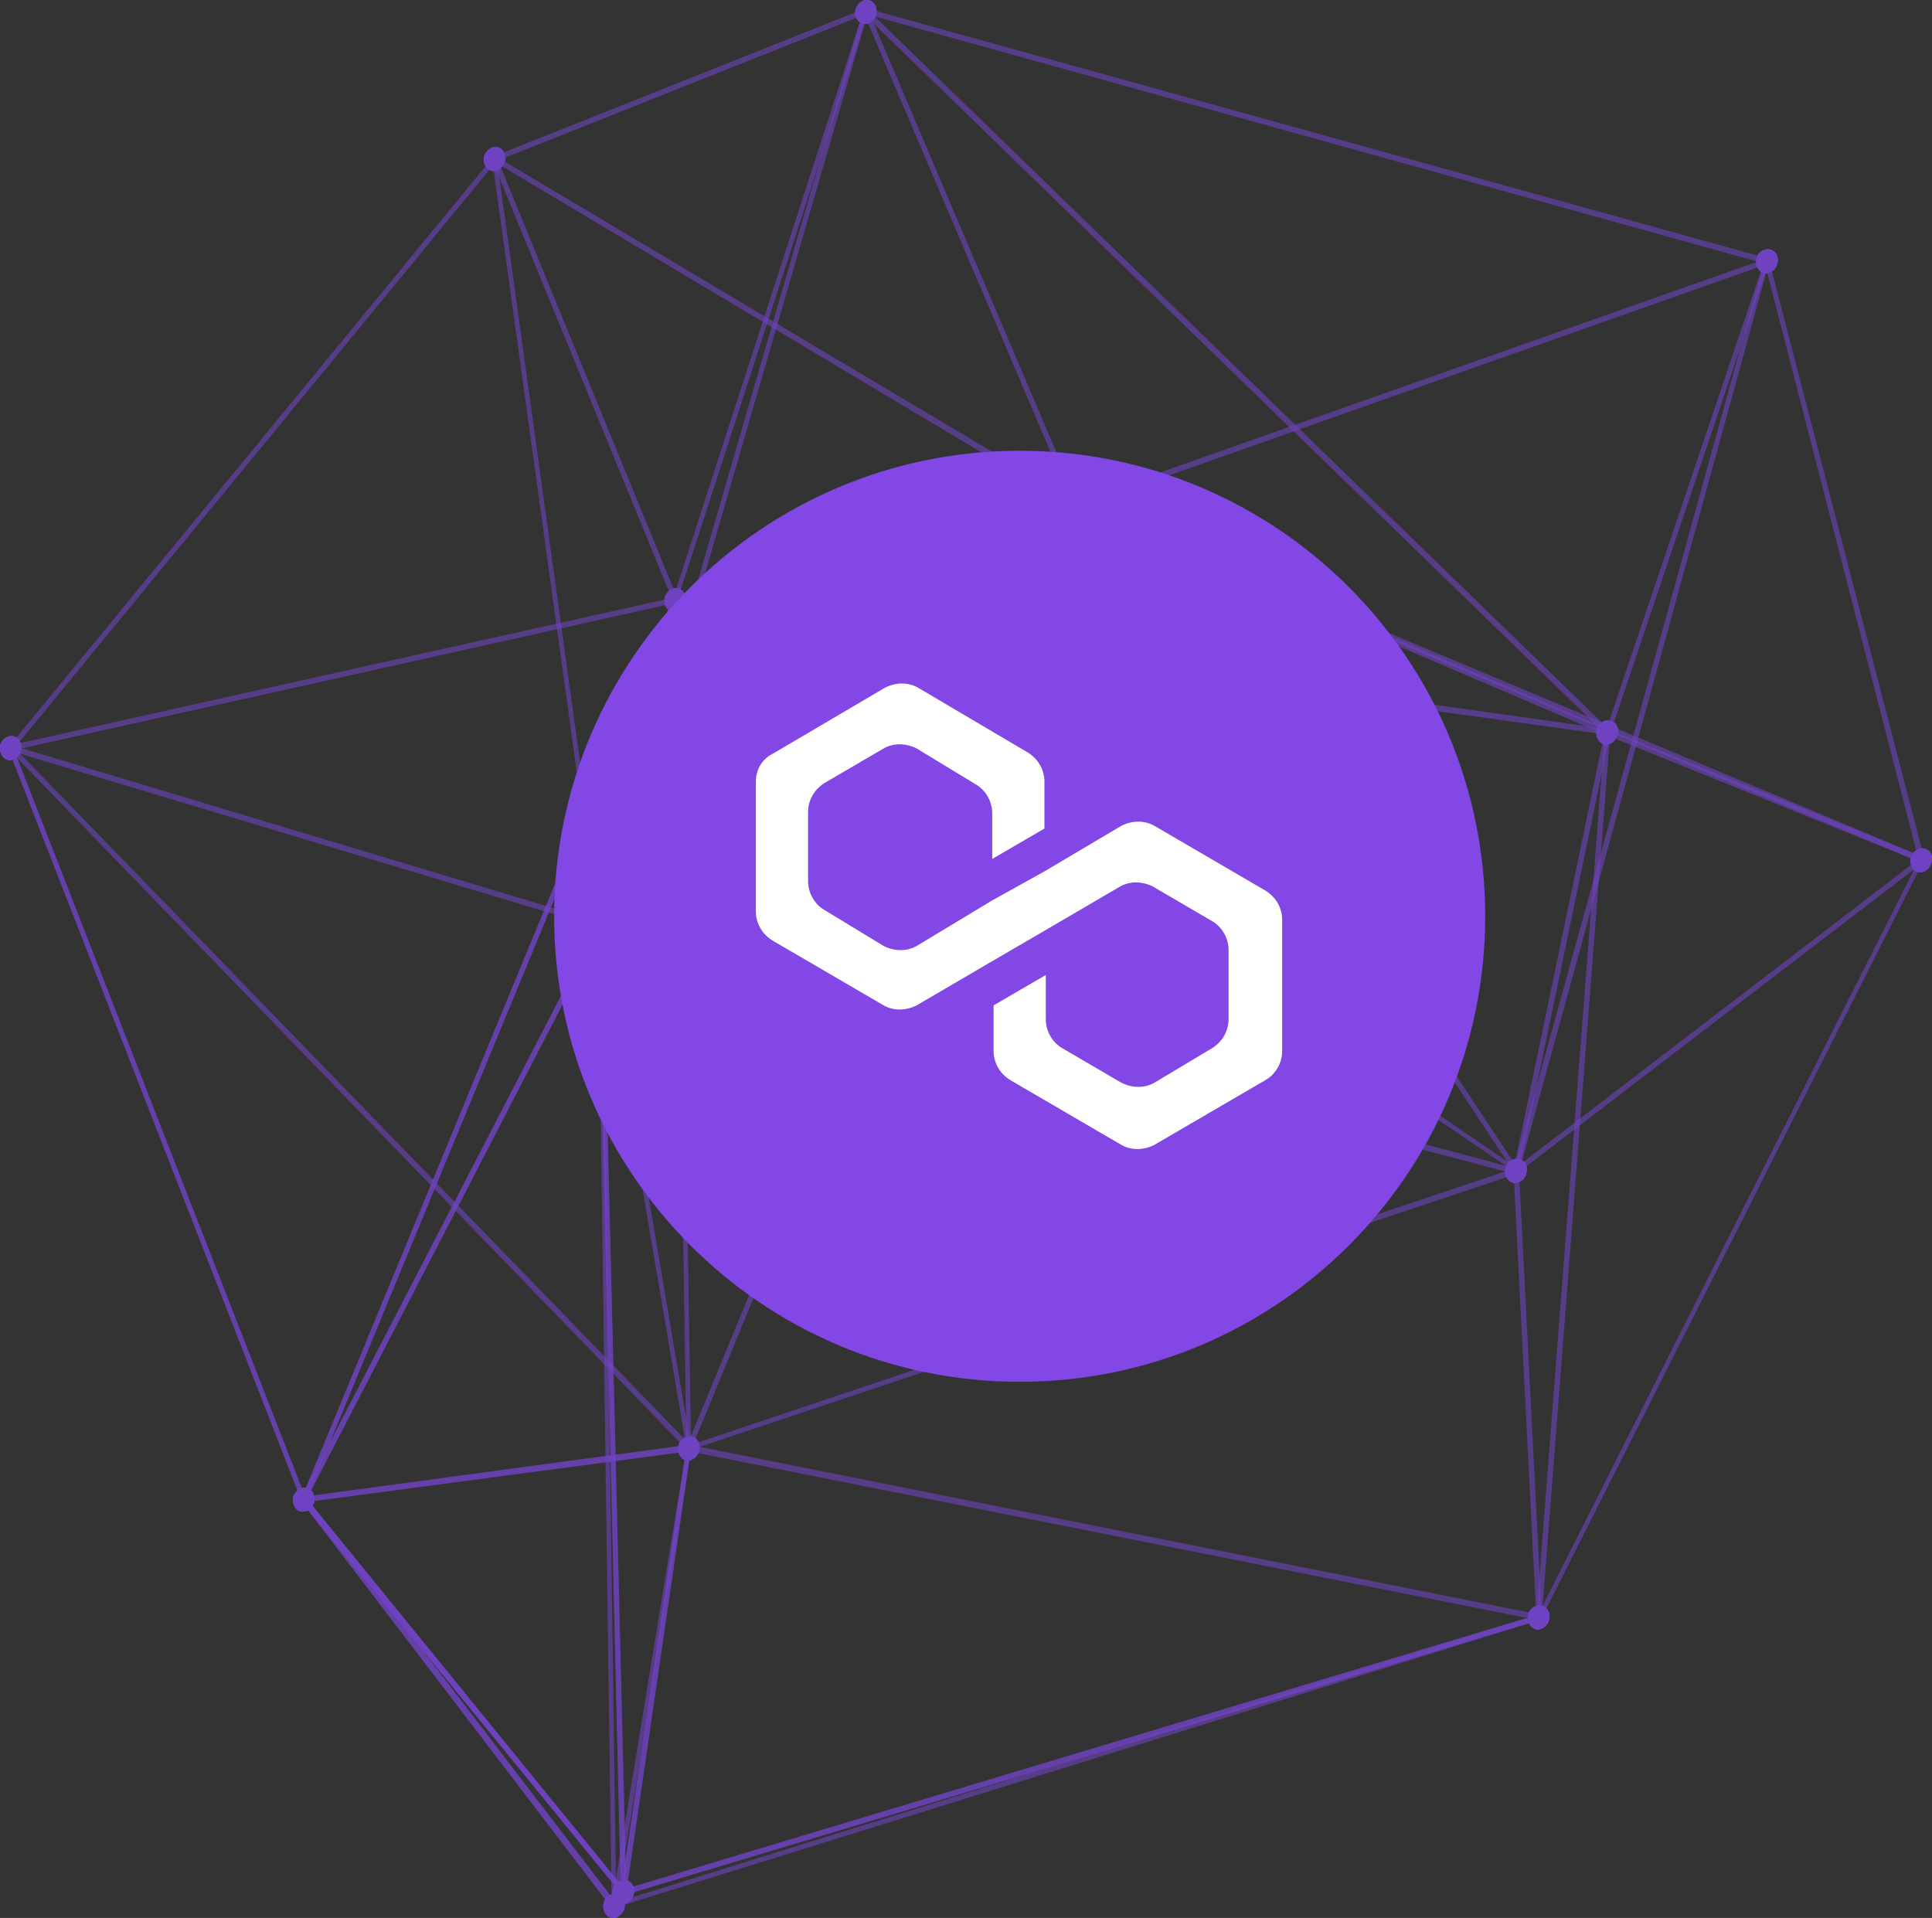 <svg width="415" height="412" viewBox="0 0 415 412" fill="none" xmlns="http://www.w3.org/2000/svg">
<rect x="0" y="0" width="415" height="412" fill="#333333" stroke="none"/>
<g opacity="0.6">
<path d="M64.731 322.327L1.795 160.882L2.775 160.489L65.711 321.934L64.731 322.327Z" fill="#6F42C1"/>
</g>
<g opacity="0.6">
<path d="M64.731 322.327L1.795 160.882L2.775 160.489L65.711 321.934L64.731 322.327Z" fill="#6F42C1"/>
</g>
<g opacity="0.6">
<path d="M326.28 251.707L325.104 251.315L379.021 55.933L380.001 56.325L326.28 251.707Z" fill="#6F42C1"/>
</g>
<g opacity="0.6">
<path d="M379.412 56.717L185.898 2.968L186.094 1.791L379.805 55.54L379.412 56.717Z" fill="#6F42C1"/>
</g>
<g opacity="0.6">
<path d="M128.844 199.33L2.188 161.274L2.58 160.097L129.04 198.153L128.844 199.33Z" fill="#6F42C1"/>
</g>
<g opacity="0.6">
<path d="M169.037 208.942L168.841 209.531L168.645 210.119L146.685 204.234L146.293 204.038L145.705 203.842L131 199.919L129.628 199.526H129.432H129.236H129.04V199.33H128.844L129.04 198.938V198.742V198.546V198.349V198.153L129.432 198.349H129.628L130.216 198.546L131.197 198.742L145.705 202.665L146.293 202.861H146.685L169.037 208.942Z" fill="#6F42C1"/>
<path d="M230.992 225.42C230.796 225.617 230.6 225.813 230.404 225.813C230.207 226.009 230.011 226.205 229.815 226.205L188.25 215.22L188.446 214.631L188.642 214.043L230.992 225.42Z" fill="#6F42C1"/>
<path d="M325.886 250.922V251.315V251.511L325.69 252.099H325.298L324.71 251.903L323.73 251.707H323.534L296.869 244.645L250.99 232.286C250.99 232.09 251.186 231.894 251.186 231.698C251.186 231.502 251.382 231.306 251.382 231.109L297.457 243.468L322.357 250.138L323.73 250.53L324.122 250.726H324.318L325.102 250.922H325.298H325.494H325.886Z" fill="#6F42C1"/>
</g>
<g opacity="0.6">
<path d="M65.713 322.327L64.732 321.738L128.453 198.546L129.433 199.134L65.713 322.327Z" fill="#6F42C1"/>
</g>
<g opacity="0.6">
<path d="M65.713 322.327L64.732 321.738L128.453 198.546L129.433 199.134L65.713 322.327Z" fill="#6F42C1"/>
</g>
<g opacity="0.6">
<path d="M129.431 198.938L128.451 198.546L185.505 2.183L186.486 2.575L129.431 198.938Z" fill="#6F42C1"/>
</g>
<g opacity="0.6">
<path d="M345.885 157.547L344.904 157.154L379.019 55.932L380 56.325L345.885 157.547Z" fill="#6F42C1"/>
</g>
<g opacity="0.6">
<path d="M326.28 251.51L325.104 251.314L344.71 157.154L345.886 157.35L326.28 251.51Z" fill="#6F42C1"/>
</g>
<g opacity="0.6">
<path d="M344.905 157.743L185.506 2.967L186.29 1.987L345.689 156.762L344.905 157.743Z" fill="#6F42C1"/>
</g>
<g opacity="0.6">
<path d="M179.037 133.026L178.841 133.614L178.645 134.203L149.431 130.083L148.451 129.887H147.471L147.079 129.691H146.098L145.51 129.495H145.314H144.922V129.103V128.906V128.71L145.118 128.122V128.318H145.314H145.706L146.686 128.514H147.275L148.255 128.71H148.647H149.235L149.823 128.906L179.037 133.026Z" fill="#6F42C1"/>
<path d="M222.17 139.107V139.304L221.582 139.107H222.17Z" fill="#6F42C1"/>
<path d="M345.494 156.762L345.298 156.958V157.154V157.351V157.939H345.102L344.71 157.743L343.141 157.547L304.909 152.25L256.089 145.188H255.305L254.717 144.992L241.973 143.227L242.169 142.638L242.365 142.05L253.736 143.619L254.521 143.815H255.305L304.517 150.877L340.788 155.977L343.141 156.37H343.533L343.925 156.566H344.514H344.906L345.494 156.762Z" fill="#6F42C1"/>
</g>
<g opacity="0.6">
<path d="M129.431 198.938L128.451 198.742L144.528 128.71L145.509 128.907L129.431 198.938Z" fill="#6F42C1"/>
</g>
<g opacity="0.6">
<path d="M2.384 161.274L2.188 160.097L144.921 128.318L145.117 129.495L2.384 161.274Z" fill="#6F42C1"/>
</g>
<g opacity="0.6">
<path d="M183.741 154.408L183.545 154.997L183.349 155.585L180.8 153.82L180.212 153.427L179.82 153.231L148.842 132.241L148.45 131.849L147.862 131.457L146.489 130.672L145.509 129.887L145.313 129.691H145.117L144.921 129.495L144.725 129.299L144.921 128.907H145.117V128.71L145.313 128.318L145.705 128.514V128.71L146.293 129.103H146.489L147.077 129.495L148.254 130.28L148.646 130.672L149.234 130.868L180.604 152.25L181.192 152.643L181.584 153.035L183.741 154.408Z" fill="#6F42C1"/>
<path d="M228.051 184.422L226.286 184.03L224.522 183.441L206.092 171.083L205.7 170.69L205.111 170.298L200.994 167.552L201.19 166.963L201.386 166.375L205.7 169.317L206.092 169.513L206.484 169.906L228.051 184.422Z" fill="#6F42C1"/>
<path d="M326.083 250.922L325.887 251.315L325.691 251.903L325.495 251.707L325.299 251.511L324.711 251.118L324.319 250.922L323.927 250.726L322.75 249.941L301.968 235.817L251.579 201.881C251.383 201.488 251.187 201.096 250.991 200.704C250.795 200.311 250.599 199.919 250.207 199.527L301.968 234.64L323.535 249.353L324.123 249.745L324.907 250.138L325.299 250.53L325.691 250.726L326.083 250.922Z" fill="#6F42C1"/>
</g>
<g opacity="0.6">
<path d="M65.713 322.327L64.732 321.934L144.53 128.514L145.51 129.103L65.713 322.327Z" fill="#6F42C1"/>
</g>
<g opacity="0.6">
<path d="M65.713 322.327L64.732 321.934L144.53 128.514L145.51 129.103L65.713 322.327Z" fill="#6F42C1"/>
</g>
<g opacity="0.6">
<path d="M145.51 128.907L144.529 128.71L185.506 2.183L186.487 2.575L145.51 128.907Z" fill="#6F42C1"/>
</g>
<g opacity="0.6">
<path d="M145.118 129.495L144.922 128.318L230.993 107.917L231.19 109.094L145.118 129.495Z" fill="#6F42C1"/>
</g>
<g opacity="0.6">
<path d="M345.103 157.939L230.994 109.094L231.386 107.917L345.495 156.762L345.103 157.939Z" fill="#6F42C1"/>
</g>
<g opacity="0.6">
<path d="M184.722 150.093V150.289L181.585 153.035L181.193 153.427L180.801 153.82L146.49 184.029L145.902 184.618L145.314 185.01L131.001 197.761L130.217 198.546L129.629 198.938L129.433 199.134L129.237 199.33L129.041 198.742L128.648 198.35L128.844 198.153L129.237 197.761H129.433L129.825 197.173H130.021L130.413 196.78L145.314 183.637L145.902 183.049L146.49 182.656L179.821 153.231L180.213 152.643L180.605 152.25L183.546 149.896L184.134 150.093H184.722Z" fill="#6F42C1"/>
<path d="M231.385 108.898V109.094H231.189L230.993 109.29L230.601 109.682L229.816 110.467H229.62L213.151 124.983L212.563 124.787H211.975L229.032 109.682V109.486L230.012 108.701L230.208 108.505L230.405 108.309L230.601 108.113L230.797 107.917L231.189 108.309V108.505L231.385 108.898Z" fill="#6F42C1"/>
</g>
<g opacity="0.6">
<path d="M231.386 109.094L230.994 107.917L379.414 55.54L379.61 56.717L231.386 109.094Z" fill="#6F42C1"/>
</g>
<g opacity="0.6">
<path d="M325.299 251.903L230.797 108.897L231.581 108.113L326.083 251.118L325.299 251.903Z" fill="#6F42C1"/>
</g>
<g opacity="0.6">
<path d="M230.6 108.701L185.506 2.771L186.486 2.183L231.581 108.113L230.6 108.701Z" fill="#6F42C1"/>
</g>
<g opacity="0.6">
<path d="M174.918 246.999L160.997 280.936L149.429 308.987L149.037 310.164L148.841 310.557L148.645 310.753L148.449 311.145V311.341L148.057 311.145V310.949L147.469 310.753L147.665 310.557L147.861 309.968L148.057 309.772L148.253 309.184V308.987L148.449 308.595V308.399L160.017 280.347L173.741 246.606L174.329 246.803L174.918 246.999Z" fill="#6F42C1"/>
<path d="M195.503 196.78L189.033 212.474L190.21 208.354L191.19 204.431L194.523 196.388L194.915 196.584L195.503 196.78Z" fill="#6F42C1"/>
<path d="M211.581 157.351L206.483 169.905L206.287 170.494L206.091 171.082L203.346 177.752H202.758L202.17 177.556L205.111 170.298L205.307 169.905L205.699 169.317L210.601 157.155H211.189L211.581 157.351Z" fill="#6F42C1"/>
<path d="M231.58 108.701V108.898V109.094L231.384 109.29L231.187 109.682L230.795 111.055L219.424 138.519L218.835 138.323L218.443 138.126L229.815 110.467L230.207 109.29L230.403 108.701H230.599V108.505V108.309L231.187 108.505L231.58 108.701Z" fill="#6F42C1"/>
</g>
<g opacity="0.6">
<path d="M147.468 311.145L144.527 128.907L145.508 128.71L148.449 310.949L147.468 311.145Z" fill="#6F42C1"/>
</g>
<g opacity="0.6">
<path d="M147.469 311.145L128.451 198.938L129.431 198.742L148.45 310.949L147.469 311.145Z" fill="#6F42C1"/>
</g>
<g opacity="0.6">
<path d="M147.665 311.538L1.99 161.078L2.774 160.293L148.449 310.557L147.665 311.538Z" fill="#6F42C1"/>
</g>
<g opacity="0.6">
<path d="M148.057 311.538L147.861 310.557L325.494 250.922L325.886 252.099L148.057 311.538Z" fill="#6F42C1"/>
</g>
<g opacity="0.6">
<path d="M65.319 322.719L65.123 321.542L147.862 310.361L148.058 311.734L65.319 322.719Z" fill="#6F42C1"/>
</g>
<g opacity="0.6">
<path d="M65.319 322.719L65.123 321.542L147.862 310.361L148.058 311.734L65.319 322.719Z" fill="#6F42C1"/>
</g>
<g opacity="0.6">
<path d="M147.861 311.734L148.057 310.361L330.788 346.848L330.396 348.025L147.861 311.734Z" fill="#6F42C1"/>
</g>
<g opacity="0.6">
<path d="M330.004 347.436L344.709 157.351H345.885L331.18 347.436H330.004Z" fill="#6F42C1"/>
</g>
<g opacity="0.6">
<path d="M330.003 347.436L325.102 251.51H326.278L331.179 347.436H330.003Z" fill="#6F42C1"/>
</g>
<g opacity="0.6">
<path d="M230.796 109.094L105.904 34.55L106.492 33.57L231.385 107.917L230.796 109.094Z" fill="#6F42C1"/>
</g>
<g opacity="0.6">
<path d="M144.527 129.103L105.707 34.354L106.687 33.766L145.508 128.514L144.527 129.103Z" fill="#6F42C1"/>
</g>
<g opacity="0.6">
<path d="M128.45 198.938L105.707 34.158L106.687 33.962L129.431 198.742L128.45 198.938Z" fill="#6F42C1"/>
</g>
<g opacity="0.6">
<path d="M2.774 161.078L1.99 160.293L105.904 33.766L106.688 34.55L2.774 161.078Z" fill="#6F42C1"/>
</g>
<g opacity="0.6">
<path d="M106.296 34.746L106.1 33.569L185.897 1.791L186.093 2.968L106.296 34.746Z" fill="#6F42C1"/>
</g>
<g opacity="0.6">
<path d="M134.137 407.071L133.941 405.894L330.396 346.848L330.592 348.025L134.137 407.071Z" fill="#6F42C1"/>
</g>
<g opacity="0.6">
<path d="M133.352 406.286L147.468 310.949L148.448 311.145L134.528 406.482L133.352 406.286Z" fill="#6F42C1"/>
</g>
<g opacity="0.6">
<path d="M133.353 406.482L128.451 198.742H129.431L134.529 406.286L133.353 406.482Z" fill="#6F42C1"/>
</g>
<g opacity="0.6">
<path d="M133.549 406.875L64.731 322.523L65.711 321.739L134.333 406.09L133.549 406.875Z" fill="#6F42C1"/>
</g>
<g opacity="0.6">
<path d="M133.549 406.875L64.731 322.523L65.711 321.739L134.333 406.09L133.549 406.875Z" fill="#6F42C1"/>
</g>
<g opacity="0.6">
<path d="M134.137 407.071L133.941 405.894L330.396 346.848L330.592 348.025L134.137 407.071Z" fill="#6F42C1"/>
</g>
<g opacity="0.6">
<path d="M133.352 406.286L147.468 310.949L148.448 311.145L134.528 406.482L133.352 406.286Z" fill="#6F42C1"/>
</g>
<g opacity="0.6">
<path d="M133.353 406.482L128.451 198.742H129.431L134.529 406.286L133.353 406.482Z" fill="#6F42C1"/>
</g>
<g opacity="0.6">
<path d="M133.549 406.875L64.731 322.523L65.711 321.739L134.333 406.09L133.549 406.875Z" fill="#6F42C1"/>
</g>
<g opacity="0.6">
<path d="M133.549 406.875L64.731 322.523L65.711 321.739L134.333 406.09L133.549 406.875Z" fill="#6F42C1"/>
</g>
<g opacity="0.6">
<path d="M132.373 409.621L131.393 409.033L133.549 406.09L134.334 406.875L132.373 409.621Z" fill="#6F42C1"/>
</g>
<g opacity="0.6">
<path d="M132.373 409.621L131.393 409.033L133.549 406.09L134.334 406.875L132.373 409.621Z" fill="#6F42C1"/>
</g>
<g opacity="0.6">
<path d="M131.979 409.817L131.783 408.836L330.395 346.848L330.591 348.025L131.979 409.817Z" fill="#6F42C1"/>
</g>
<g opacity="0.6">
<path d="M131.393 409.229L147.47 310.949L148.45 311.145L132.373 409.425L131.393 409.229Z" fill="#6F42C1"/>
</g>
<g opacity="0.6">
<path d="M131.392 409.425L128.451 198.742H129.431L132.372 409.229L131.392 409.425Z" fill="#6F42C1"/>
</g>
<g opacity="0.6">
<path d="M131.392 409.817L64.731 322.523L65.711 321.739L132.372 408.837L131.392 409.817Z" fill="#6F42C1"/>
</g>
<g opacity="0.6">
<path d="M131.392 409.817L64.731 322.523L65.711 321.739L132.372 408.837L131.392 409.817Z" fill="#6F42C1"/>
</g>
<g opacity="0.6">
<path d="M330.983 347.829L330.199 347.24L412.35 184.422L413.134 185.01L330.983 347.829Z" fill="#6F42C1"/>
</g>
<g opacity="0.6">
<path d="M412.546 185.206L230.992 109.094L231.384 107.917L412.939 184.029L412.546 185.206Z" fill="#6F42C1"/>
</g>
<g opacity="0.6">
<path d="M412.547 185.206L345.102 157.939L345.494 156.762L412.939 184.029L412.547 185.206Z" fill="#6F42C1"/>
</g>
<g opacity="0.6">
<path d="M412.154 184.814L379.02 56.325L380 55.933L413.331 184.422L412.154 184.814Z" fill="#6F42C1"/>
</g>
<g opacity="0.6">
<path d="M326.082 251.903L325.494 250.922L412.546 184.226L413.134 185.206L326.082 251.903Z" fill="#6F42C1"/>
</g>
<path d="M67.475 322.523C67.279 323.896 65.906 324.877 64.73 324.681C63.554 324.485 62.77 323.111 62.966 321.738C63.358 320.365 64.534 319.384 65.71 319.58C67.083 319.777 67.671 321.15 67.475 322.523Z" fill="#6F42C1"/>
<path d="M4.539 161.078C4.343 162.451 2.971 163.432 1.795 163.236C0.618 163.04 -0.166 161.666 0.03 160.293C0.226 158.92 1.599 157.939 2.775 158.135C4.147 158.528 4.736 159.705 4.539 161.078Z" fill="#6F42C1"/>
<path d="M67.475 322.523C67.279 323.896 65.906 324.877 64.73 324.681C63.554 324.485 62.77 323.111 62.966 321.738C63.358 320.365 64.534 319.384 65.71 319.58C67.083 319.777 67.671 321.15 67.475 322.523Z" fill="#6F42C1"/>
<path d="M4.539 161.078C4.343 162.451 2.971 163.432 1.795 163.236C0.618 163.04 -0.166 161.666 0.03 160.293C0.226 158.92 1.599 157.939 2.775 158.135C4.147 158.528 4.736 159.705 4.539 161.078Z" fill="#6F42C1"/>
<path d="M327.848 251.903C327.652 253.276 326.28 254.257 325.103 254.061C323.927 253.865 323.143 252.492 323.339 251.118C323.535 249.745 324.907 248.764 326.084 248.961C327.456 249.157 328.24 250.53 327.848 251.903Z" fill="#6F42C1"/>
<path d="M381.764 56.521C381.568 57.894 380.196 58.875 379.019 58.679C377.843 58.483 377.059 57.109 377.255 55.736C377.451 54.363 378.823 53.382 380 53.578C381.372 53.775 382.156 55.148 381.764 56.521Z" fill="#6F42C1"/>
<path d="M188.25 2.967C187.858 4.341 186.682 5.321 185.506 5.125C184.329 4.929 183.545 3.556 183.741 2.183C184.133 0.81 185.309 -0.171 186.486 0.025C187.662 0.221 188.446 1.398 188.25 2.967Z" fill="#6F42C1"/>
<path d="M381.764 56.521C381.568 57.894 380.196 58.875 379.019 58.679C377.843 58.483 377.059 57.109 377.255 55.736C377.451 54.363 378.823 53.382 380 53.578C381.372 53.775 382.156 55.148 381.764 56.521Z" fill="#6F42C1"/>
<path d="M4.539 161.078C4.343 162.451 2.971 163.432 1.795 163.236C0.618 163.04 -0.166 161.666 0.03 160.293C0.226 158.92 1.599 157.939 2.775 158.135C4.147 158.528 4.736 159.705 4.539 161.078Z" fill="#6F42C1"/>
<path d="M131.196 199.33C131 200.703 129.627 201.684 128.451 201.488C127.274 201.292 126.49 199.919 126.686 198.546C126.882 197.172 128.255 196.192 129.431 196.388C130.804 196.584 131.392 197.761 131.196 199.33Z" fill="#6F42C1"/>
<path d="M327.848 251.903C327.652 253.276 326.28 254.257 325.103 254.061C323.927 253.865 323.143 252.492 323.339 251.118C323.535 249.745 324.907 248.764 326.084 248.961C327.456 249.157 328.24 250.53 327.848 251.903Z" fill="#6F42C1"/>
<path d="M131.196 199.33C131 200.703 129.627 201.684 128.451 201.488C127.274 201.292 126.49 199.919 126.686 198.546C126.882 197.172 128.255 196.192 129.431 196.388C130.804 196.584 131.392 197.761 131.196 199.33Z" fill="#6F42C1"/>
<path d="M67.475 322.523C67.279 323.896 65.906 324.877 64.73 324.681C63.554 324.485 62.77 323.111 62.966 321.738C63.358 320.365 64.534 319.384 65.71 319.58C67.083 319.777 67.671 321.15 67.475 322.523Z" fill="#6F42C1"/>
<path d="M131.196 199.33C131 200.703 129.627 201.684 128.451 201.488C127.274 201.292 126.49 199.919 126.686 198.546C126.882 197.172 128.255 196.192 129.431 196.388C130.804 196.584 131.392 197.761 131.196 199.33Z" fill="#6F42C1"/>
<path d="M67.475 322.523C67.279 323.896 65.906 324.877 64.73 324.681C63.554 324.485 62.77 323.111 62.966 321.738C63.358 320.365 64.534 319.384 65.71 319.58C67.083 319.777 67.671 321.15 67.475 322.523Z" fill="#6F42C1"/>
<path d="M131.196 199.33C131 200.703 129.627 201.684 128.451 201.488C127.274 201.292 126.49 199.919 126.686 198.546C126.882 197.172 128.255 196.192 129.431 196.388C130.804 196.584 131.392 197.761 131.196 199.33Z" fill="#6F42C1"/>
<path d="M188.25 2.967C187.858 4.341 186.682 5.321 185.506 5.125C184.329 4.929 183.545 3.556 183.741 2.183C184.133 0.81 185.309 -0.171 186.486 0.025C187.662 0.221 188.446 1.398 188.25 2.967Z" fill="#6F42C1"/>
<path d="M131.196 199.33C131 200.703 129.627 201.684 128.451 201.488C127.274 201.292 126.49 199.919 126.686 198.546C126.882 197.172 128.255 196.192 129.431 196.388C130.804 196.584 131.392 197.761 131.196 199.33Z" fill="#6F42C1"/>
<path d="M381.764 56.521C381.568 57.894 380.196 58.875 379.019 58.679C377.843 58.483 377.059 57.109 377.255 55.736C377.451 54.363 378.823 53.382 380 53.578C381.372 53.775 382.156 55.148 381.764 56.521Z" fill="#6F42C1"/>
<path d="M347.454 157.743C347.061 159.116 345.885 160.097 344.709 159.901C343.532 159.705 342.748 158.331 342.944 156.958C343.14 155.585 344.513 154.604 345.689 154.8C347.061 154.997 347.846 156.37 347.454 157.743Z" fill="#6F42C1"/>
<path d="M327.848 251.903C327.652 253.276 326.28 254.257 325.103 254.061C323.927 253.865 323.143 252.492 323.339 251.118C323.535 249.745 324.907 248.764 326.084 248.961C327.456 249.157 328.24 250.53 327.848 251.903Z" fill="#6F42C1"/>
<path d="M347.454 157.743C347.061 159.116 345.885 160.097 344.709 159.901C343.532 159.705 342.748 158.331 342.944 156.958C343.14 155.585 344.513 154.604 345.689 154.8C347.061 154.997 347.846 156.37 347.454 157.743Z" fill="#6F42C1"/>
<path d="M188.25 2.967C187.858 4.341 186.682 5.321 185.506 5.125C184.329 4.929 183.545 3.556 183.741 2.183C184.133 0.81 185.309 -0.171 186.486 0.025C187.662 0.221 188.446 1.398 188.25 2.967Z" fill="#6F42C1"/>
<path d="M347.454 157.743C347.061 159.116 345.885 160.097 344.709 159.901C343.532 159.705 342.748 158.331 342.944 156.958C343.14 155.585 344.513 154.604 345.689 154.8C347.061 154.997 347.846 156.37 347.454 157.743Z" fill="#6F42C1"/>
<path d="M347.454 157.743C347.061 159.116 345.885 160.097 344.709 159.901C343.532 159.705 342.748 158.331 342.944 156.958C343.14 155.585 344.513 154.604 345.689 154.8C347.061 154.997 347.846 156.37 347.454 157.743Z" fill="#6F42C1"/>
<path d="M147.274 129.299C147.078 130.672 145.705 131.653 144.529 131.457C143.353 131.26 142.568 129.887 142.764 128.514C143.157 127.141 144.333 126.16 145.509 126.356C146.686 126.552 147.47 127.926 147.274 129.299Z" fill="#6F42C1"/>
<path d="M131.196 199.33C131 200.703 129.627 201.684 128.451 201.488C127.274 201.292 126.49 199.919 126.686 198.546C126.882 197.172 128.255 196.192 129.431 196.388C130.804 196.584 131.392 197.761 131.196 199.33Z" fill="#6F42C1"/>
<path d="M147.274 129.299C147.078 130.672 145.705 131.653 144.529 131.457C143.353 131.26 142.568 129.887 142.764 128.514C143.157 127.141 144.333 126.16 145.509 126.356C146.686 126.552 147.47 127.926 147.274 129.299Z" fill="#6F42C1"/>
<path d="M4.539 161.078C4.343 162.451 2.971 163.432 1.795 163.236C0.618 163.04 -0.166 161.666 0.03 160.293C0.226 158.92 1.599 157.939 2.775 158.135C4.147 158.528 4.736 159.705 4.539 161.078Z" fill="#6F42C1"/>
<path d="M147.274 129.299C147.078 130.672 145.705 131.653 144.529 131.457C143.353 131.26 142.568 129.887 142.764 128.514C143.157 127.141 144.333 126.16 145.509 126.356C146.686 126.552 147.47 127.926 147.274 129.299Z" fill="#6F42C1"/>
<path d="M327.848 251.903C327.652 253.276 326.28 254.257 325.103 254.061C323.927 253.865 323.143 252.492 323.339 251.118C323.535 249.745 324.907 248.764 326.084 248.961C327.456 249.157 328.24 250.53 327.848 251.903Z" fill="#6F42C1"/>
<path d="M147.274 129.299C147.078 130.672 145.705 131.653 144.529 131.457C143.353 131.26 142.568 129.887 142.764 128.514C143.157 127.141 144.333 126.16 145.509 126.356C146.686 126.552 147.47 127.926 147.274 129.299Z" fill="#6F42C1"/>
<path d="M67.475 322.523C67.279 323.896 65.906 324.877 64.73 324.681C63.554 324.485 62.77 323.111 62.966 321.738C63.358 320.365 64.534 319.384 65.71 319.58C67.083 319.777 67.671 321.15 67.475 322.523Z" fill="#6F42C1"/>
<path d="M147.274 129.299C147.078 130.672 145.705 131.653 144.529 131.457C143.353 131.26 142.568 129.887 142.764 128.514C143.157 127.141 144.333 126.16 145.509 126.356C146.686 126.552 147.47 127.926 147.274 129.299Z" fill="#6F42C1"/>
<path d="M67.475 322.523C67.279 323.896 65.906 324.877 64.73 324.681C63.554 324.485 62.77 323.111 62.966 321.738C63.358 320.365 64.534 319.384 65.71 319.58C67.083 319.777 67.671 321.15 67.475 322.523Z" fill="#6F42C1"/>
<path d="M147.274 129.299C147.078 130.672 145.705 131.653 144.529 131.457C143.353 131.26 142.568 129.887 142.764 128.514C143.157 127.141 144.333 126.16 145.509 126.356C146.686 126.552 147.47 127.926 147.274 129.299Z" fill="#6F42C1"/>
<path d="M188.25 2.967C187.858 4.341 186.682 5.321 185.506 5.125C184.329 4.929 183.545 3.556 183.741 2.183C184.133 0.81 185.309 -0.171 186.486 0.025C187.662 0.221 188.446 1.398 188.25 2.967Z" fill="#6F42C1"/>
<path d="M147.274 129.299C147.078 130.672 145.705 131.653 144.529 131.457C143.353 131.26 142.568 129.887 142.764 128.514C143.157 127.141 144.333 126.16 145.509 126.356C146.686 126.552 147.47 127.926 147.274 129.299Z" fill="#6F42C1"/>
<path d="M147.274 129.299C147.078 130.672 145.705 131.653 144.529 131.457C143.353 131.26 142.568 129.887 142.764 128.514C143.157 127.141 144.333 126.16 145.509 126.356C146.686 126.552 147.47 127.926 147.274 129.299Z" fill="#6F42C1"/>
<path d="M233.344 108.897C233.148 110.271 231.776 111.251 230.599 111.055C229.423 110.859 228.639 109.486 228.835 108.113C229.227 106.74 230.403 105.759 231.58 105.955C232.952 106.151 233.736 107.524 233.344 108.897Z" fill="#6F42C1"/>
<path d="M347.454 157.743C347.061 159.116 345.885 160.097 344.709 159.901C343.532 159.705 342.748 158.331 342.944 156.958C343.14 155.585 344.513 154.604 345.689 154.8C347.061 154.997 347.846 156.37 347.454 157.743Z" fill="#6F42C1"/>
<path d="M233.344 108.897C233.148 110.271 231.776 111.251 230.599 111.055C229.423 110.859 228.639 109.486 228.835 108.113C229.227 106.74 230.403 105.759 231.58 105.955C232.952 106.151 233.736 107.524 233.344 108.897Z" fill="#6F42C1"/>
<path d="M131.196 199.33C131 200.703 129.627 201.684 128.451 201.488C127.274 201.292 126.49 199.919 126.686 198.546C126.882 197.172 128.255 196.192 129.431 196.388C130.804 196.584 131.392 197.761 131.196 199.33Z" fill="#6F42C1"/>
<path d="M233.344 108.897C233.148 110.271 231.776 111.251 230.599 111.055C229.423 110.859 228.639 109.486 228.835 108.113C229.227 106.74 230.403 105.759 231.58 105.955C232.952 106.151 233.736 107.524 233.344 108.897Z" fill="#6F42C1"/>
<path d="M381.764 56.521C381.568 57.894 380.196 58.875 379.019 58.679C377.843 58.483 377.059 57.109 377.255 55.736C377.451 54.363 378.823 53.382 380 53.578C381.372 53.775 382.156 55.148 381.764 56.521Z" fill="#6F42C1"/>
<path d="M233.344 108.897C233.148 110.271 231.776 111.251 230.599 111.055C229.423 110.859 228.639 109.486 228.835 108.113C229.227 106.74 230.403 105.759 231.58 105.955C232.952 106.151 233.736 107.524 233.344 108.897Z" fill="#6F42C1"/>
<path d="M327.848 251.903C327.652 253.276 326.28 254.257 325.103 254.061C323.927 253.865 323.143 252.492 323.339 251.118C323.535 249.745 324.907 248.764 326.084 248.961C327.456 249.157 328.24 250.53 327.848 251.903Z" fill="#6F42C1"/>
<path d="M233.344 108.897C233.148 110.271 231.776 111.251 230.599 111.055C229.423 110.859 228.639 109.486 228.835 108.113C229.227 106.74 230.403 105.759 231.58 105.955C232.952 106.151 233.736 107.524 233.344 108.897Z" fill="#6F42C1"/>
<path d="M188.25 2.967C187.858 4.341 186.682 5.321 185.506 5.125C184.329 4.929 183.545 3.556 183.741 2.183C184.133 0.81 185.309 -0.171 186.486 0.025C187.662 0.221 188.446 1.398 188.25 2.967Z" fill="#6F42C1"/>
<path d="M233.344 108.897C233.148 110.271 231.776 111.251 230.599 111.055C229.423 110.859 228.639 109.486 228.835 108.113C229.227 106.74 230.403 105.759 231.58 105.955C232.952 106.151 233.736 107.524 233.344 108.897Z" fill="#6F42C1"/>
<path d="M233.344 108.897C233.148 110.271 231.776 111.251 230.599 111.055C229.423 110.859 228.639 109.486 228.835 108.113C229.227 106.74 230.403 105.759 231.58 105.955C232.952 106.151 233.736 107.524 233.344 108.897Z" fill="#6F42C1"/>
<path d="M150.213 311.538C149.821 312.911 148.645 313.892 147.468 313.695C146.292 313.499 145.508 312.126 145.704 310.753C145.9 309.38 147.272 308.399 148.449 308.595C149.821 308.791 150.409 310.164 150.213 311.538Z" fill="#6F42C1"/>
<path d="M147.274 129.299C147.078 130.672 145.705 131.653 144.529 131.457C143.353 131.26 142.568 129.887 142.764 128.514C143.157 127.141 144.333 126.16 145.509 126.356C146.686 126.552 147.47 127.926 147.274 129.299Z" fill="#6F42C1"/>
<path d="M150.213 311.538C149.821 312.911 148.645 313.892 147.468 313.695C146.292 313.499 145.508 312.126 145.704 310.753C145.9 309.38 147.272 308.399 148.449 308.595C149.821 308.791 150.409 310.164 150.213 311.538Z" fill="#6F42C1"/>
<path d="M131.196 199.33C131 200.703 129.627 201.684 128.451 201.488C127.274 201.292 126.49 199.919 126.686 198.546C126.882 197.172 128.255 196.192 129.431 196.388C130.804 196.584 131.392 197.761 131.196 199.33Z" fill="#6F42C1"/>
<path d="M150.213 311.538C149.821 312.911 148.645 313.892 147.468 313.695C146.292 313.499 145.508 312.126 145.704 310.753C145.9 309.38 147.272 308.399 148.449 308.595C149.821 308.791 150.409 310.164 150.213 311.538Z" fill="#6F42C1"/>
<path d="M4.539 161.078C4.343 162.451 2.971 163.432 1.795 163.236C0.618 163.04 -0.166 161.666 0.03 160.293C0.226 158.92 1.599 157.939 2.775 158.135C4.147 158.528 4.736 159.705 4.539 161.078Z" fill="#6F42C1"/>
<path d="M150.213 311.538C149.821 312.911 148.645 313.892 147.468 313.695C146.292 313.499 145.508 312.126 145.704 310.753C145.9 309.38 147.272 308.399 148.449 308.595C149.821 308.791 150.409 310.164 150.213 311.538Z" fill="#6F42C1"/>
<path d="M327.848 251.903C327.652 253.276 326.28 254.257 325.103 254.061C323.927 253.865 323.143 252.492 323.339 251.118C323.535 249.745 324.907 248.764 326.084 248.961C327.456 249.157 328.24 250.53 327.848 251.903Z" fill="#6F42C1"/>
<path d="M150.213 311.538C149.821 312.911 148.645 313.892 147.468 313.695C146.292 313.499 145.508 312.126 145.704 310.753C145.9 309.38 147.272 308.399 148.449 308.595C149.821 308.791 150.409 310.164 150.213 311.538Z" fill="#6F42C1"/>
<path d="M67.475 322.523C67.279 323.896 65.906 324.877 64.73 324.681C63.554 324.485 62.77 323.111 62.966 321.738C63.358 320.365 64.534 319.384 65.71 319.58C67.083 319.777 67.671 321.15 67.475 322.523Z" fill="#6F42C1"/>
<path d="M150.213 311.538C149.821 312.911 148.645 313.892 147.468 313.695C146.292 313.499 145.508 312.126 145.704 310.753C145.9 309.38 147.272 308.399 148.449 308.595C149.821 308.791 150.409 310.164 150.213 311.538Z" fill="#6F42C1"/>
<path d="M67.475 322.523C67.279 323.896 65.906 324.877 64.73 324.681C63.554 324.485 62.77 323.111 62.966 321.738C63.358 320.365 64.534 319.384 65.71 319.58C67.083 319.777 67.671 321.15 67.475 322.523Z" fill="#6F42C1"/>
<path d="M150.213 311.538C149.821 312.911 148.645 313.892 147.468 313.695C146.292 313.499 145.508 312.126 145.704 310.753C145.9 309.38 147.272 308.399 148.449 308.595C149.821 308.791 150.409 310.164 150.213 311.538Z" fill="#6F42C1"/>
<path d="M150.213 311.538C149.821 312.911 148.645 313.892 147.468 313.695C146.292 313.499 145.508 312.126 145.704 310.753C145.9 309.38 147.272 308.399 148.449 308.595C149.821 308.791 150.409 310.164 150.213 311.538Z" fill="#6F42C1"/>
<path d="M332.748 347.828C332.552 349.202 331.18 350.182 330.004 349.986C328.827 349.79 328.043 348.417 328.239 347.044C328.435 345.671 329.808 344.69 330.984 344.886C332.356 345.278 333.141 346.455 332.748 347.828Z" fill="#6F42C1"/>
<path d="M347.454 157.743C347.061 159.116 345.885 160.097 344.709 159.901C343.532 159.705 342.748 158.331 342.944 156.958C343.14 155.585 344.513 154.604 345.689 154.8C347.061 154.997 347.846 156.37 347.454 157.743Z" fill="#6F42C1"/>
<path d="M332.748 347.828C332.552 349.202 331.18 350.182 330.004 349.986C328.827 349.79 328.043 348.417 328.239 347.044C328.435 345.671 329.808 344.69 330.984 344.886C332.356 345.278 333.141 346.455 332.748 347.828Z" fill="#6F42C1"/>
<path d="M327.848 251.903C327.652 253.276 326.28 254.257 325.103 254.061C323.927 253.865 323.143 252.492 323.339 251.118C323.535 249.745 324.907 248.764 326.084 248.961C327.456 249.157 328.24 250.53 327.848 251.903Z" fill="#6F42C1"/>
<path d="M332.748 347.828C332.552 349.202 331.18 350.182 330.004 349.986C328.827 349.79 328.043 348.417 328.239 347.044C328.435 345.671 329.808 344.69 330.984 344.886C332.356 345.278 333.141 346.455 332.748 347.828Z" fill="#6F42C1"/>
<path d="M233.344 108.897C233.148 110.271 231.776 111.251 230.599 111.055C229.423 110.859 228.639 109.486 228.835 108.113C229.227 106.74 230.403 105.759 231.58 105.955C232.952 106.151 233.736 107.524 233.344 108.897Z" fill="#6F42C1"/>
<path d="M108.454 34.55C108.061 35.923 106.885 36.904 105.709 36.708C104.532 36.512 103.748 35.139 103.944 33.766C104.336 32.392 105.513 31.412 106.689 31.608C108.061 31.804 108.65 33.177 108.454 34.55Z" fill="#6F42C1"/>
<path d="M147.274 129.299C147.078 130.672 145.705 131.653 144.529 131.457C143.353 131.26 142.568 129.887 142.764 128.514C143.157 127.141 144.333 126.16 145.509 126.356C146.686 126.552 147.47 127.926 147.274 129.299Z" fill="#6F42C1"/>
<path d="M108.454 34.55C108.061 35.923 106.885 36.904 105.709 36.708C104.532 36.512 103.748 35.139 103.944 33.766C104.336 32.392 105.513 31.412 106.689 31.608C108.061 31.804 108.65 33.177 108.454 34.55Z" fill="#6F42C1"/>
<path d="M131.196 199.33C131 200.703 129.627 201.684 128.451 201.488C127.274 201.292 126.49 199.919 126.686 198.546C126.882 197.172 128.255 196.192 129.431 196.388C130.804 196.584 131.392 197.761 131.196 199.33Z" fill="#6F42C1"/>
<path d="M108.454 34.55C108.061 35.923 106.885 36.904 105.709 36.708C104.532 36.512 103.748 35.139 103.944 33.766C104.336 32.392 105.513 31.412 106.689 31.608C108.061 31.804 108.65 33.177 108.454 34.55Z" fill="#6F42C1"/>
<path d="M4.539 161.078C4.343 162.451 2.971 163.432 1.795 163.236C0.618 163.04 -0.166 161.666 0.03 160.293C0.226 158.92 1.599 157.939 2.775 158.135C4.147 158.528 4.736 159.705 4.539 161.078Z" fill="#6F42C1"/>
<path d="M108.454 34.55C108.061 35.923 106.885 36.904 105.709 36.708C104.532 36.512 103.748 35.139 103.944 33.766C104.336 32.392 105.513 31.412 106.689 31.608C108.061 31.804 108.65 33.177 108.454 34.55Z" fill="#6F42C1"/>
<path d="M188.25 2.967C187.858 4.341 186.682 5.321 185.506 5.125C184.329 4.929 183.545 3.556 183.741 2.183C184.133 0.81 185.309 -0.171 186.486 0.025C187.662 0.221 188.446 1.398 188.25 2.967Z" fill="#6F42C1"/>
<path d="M108.454 34.55C108.061 35.923 106.885 36.904 105.709 36.708C104.532 36.512 103.748 35.139 103.944 33.766C104.336 32.392 105.513 31.412 106.689 31.608C108.061 31.804 108.65 33.177 108.454 34.55Z" fill="#6F42C1"/>
<path d="M332.748 347.828C332.552 349.202 331.18 350.182 330.004 349.986C328.827 349.79 328.043 348.417 328.239 347.044C328.435 345.671 329.808 344.69 330.984 344.886C332.356 345.278 333.141 346.455 332.748 347.828Z" fill="#6F42C1"/>
<path d="M136.098 406.875C135.902 408.248 134.53 409.229 133.353 409.033C132.177 408.836 131.393 407.463 131.589 406.09C131.785 404.717 133.157 403.736 134.334 403.932C135.706 404.128 136.49 405.502 136.098 406.875Z" fill="#6F42C1"/>
<path d="M150.213 311.538C149.821 312.911 148.645 313.892 147.468 313.695C146.292 313.499 145.508 312.126 145.704 310.753C145.9 309.38 147.272 308.399 148.449 308.595C149.821 308.791 150.409 310.164 150.213 311.538Z" fill="#6F42C1"/>
<path d="M136.098 406.875C135.902 408.248 134.53 409.229 133.353 409.033C132.177 408.836 131.393 407.463 131.589 406.09C131.785 404.717 133.157 403.736 134.334 403.932C135.706 404.128 136.49 405.502 136.098 406.875Z" fill="#6F42C1"/>
<path d="M131.196 199.33C131 200.703 129.627 201.684 128.451 201.488C127.274 201.292 126.49 199.919 126.686 198.546C126.882 197.172 128.255 196.192 129.431 196.388C130.804 196.584 131.392 197.761 131.196 199.33Z" fill="#6F42C1"/>
<path d="M136.098 406.875C135.902 408.248 134.53 409.229 133.353 409.033C132.177 408.836 131.393 407.463 131.589 406.09C131.785 404.717 133.157 403.736 134.334 403.932C135.706 404.128 136.49 405.502 136.098 406.875Z" fill="#6F42C1"/>
<path d="M67.475 322.523C67.279 323.896 65.906 324.877 64.73 324.681C63.554 324.485 62.77 323.111 62.966 321.738C63.358 320.365 64.534 319.384 65.71 319.58C67.083 319.777 67.671 321.15 67.475 322.523Z" fill="#6F42C1"/>
<path d="M136.098 406.875C135.902 408.248 134.53 409.229 133.353 409.033C132.177 408.836 131.393 407.463 131.589 406.09C131.785 404.717 133.157 403.736 134.334 403.932C135.706 404.128 136.49 405.502 136.098 406.875Z" fill="#6F42C1"/>
<path d="M67.475 322.523C67.279 323.896 65.906 324.877 64.73 324.681C63.554 324.485 62.77 323.111 62.966 321.738C63.358 320.365 64.534 319.384 65.71 319.58C67.083 319.777 67.671 321.15 67.475 322.523Z" fill="#6F42C1"/>
<path d="M136.098 406.875C135.902 408.248 134.53 409.229 133.353 409.033C132.177 408.836 131.393 407.463 131.589 406.09C131.785 404.717 133.157 403.736 134.334 403.932C135.706 404.128 136.49 405.502 136.098 406.875Z" fill="#6F42C1"/>
<path d="M332.748 347.828C332.552 349.202 331.18 350.182 330.004 349.986C328.827 349.79 328.043 348.417 328.239 347.044C328.435 345.671 329.808 344.69 330.984 344.886C332.356 345.278 333.141 346.455 332.748 347.828Z" fill="#6F42C1"/>
<path d="M136.098 406.875C135.902 408.248 134.53 409.229 133.353 409.033C132.177 408.836 131.393 407.463 131.589 406.09C131.785 404.717 133.157 403.736 134.334 403.932C135.706 404.128 136.49 405.502 136.098 406.875Z" fill="#6F42C1"/>
<path d="M150.213 311.538C149.821 312.911 148.645 313.892 147.468 313.695C146.292 313.499 145.508 312.126 145.704 310.753C145.9 309.38 147.272 308.399 148.449 308.595C149.821 308.791 150.409 310.164 150.213 311.538Z" fill="#6F42C1"/>
<path d="M136.098 406.875C135.902 408.248 134.53 409.229 133.353 409.033C132.177 408.836 131.393 407.463 131.589 406.09C131.785 404.717 133.157 403.736 134.334 403.932C135.706 404.128 136.49 405.502 136.098 406.875Z" fill="#6F42C1"/>
<path d="M131.196 199.33C131 200.703 129.627 201.684 128.451 201.488C127.274 201.292 126.49 199.919 126.686 198.546C126.882 197.172 128.255 196.192 129.431 196.388C130.804 196.584 131.392 197.761 131.196 199.33Z" fill="#6F42C1"/>
<path d="M136.098 406.875C135.902 408.248 134.53 409.229 133.353 409.033C132.177 408.836 131.393 407.463 131.589 406.09C131.785 404.717 133.157 403.736 134.334 403.932C135.706 404.128 136.49 405.502 136.098 406.875Z" fill="#6F42C1"/>
<path d="M67.475 322.523C67.279 323.896 65.906 324.877 64.73 324.681C63.554 324.485 62.77 323.111 62.966 321.738C63.358 320.365 64.534 319.384 65.71 319.58C67.083 319.777 67.671 321.15 67.475 322.523Z" fill="#6F42C1"/>
<path d="M136.098 406.875C135.902 408.248 134.53 409.229 133.353 409.033C132.177 408.836 131.393 407.463 131.589 406.09C131.785 404.717 133.157 403.736 134.334 403.932C135.706 404.128 136.49 405.502 136.098 406.875Z" fill="#6F42C1"/>
<path d="M67.475 322.523C67.279 323.896 65.906 324.877 64.73 324.681C63.554 324.485 62.77 323.111 62.966 321.738C63.358 320.365 64.534 319.384 65.71 319.58C67.083 319.777 67.671 321.15 67.475 322.523Z" fill="#6F42C1"/>
<path d="M136.098 406.875C135.902 408.248 134.53 409.229 133.353 409.033C132.177 408.836 131.393 407.463 131.589 406.09C131.785 404.717 133.157 403.736 134.334 403.932C135.706 404.128 136.49 405.502 136.098 406.875Z" fill="#6F42C1"/>
<path d="M136.098 406.875C135.902 408.248 134.53 409.229 133.353 409.033C132.177 408.836 131.393 407.463 131.589 406.09C131.785 404.717 133.157 403.736 134.334 403.932C135.706 404.128 136.49 405.502 136.098 406.875Z" fill="#6F42C1"/>
<path d="M134.137 409.817C133.745 411.19 132.569 412.171 131.392 411.975C130.216 411.779 129.432 410.406 129.628 409.032C129.824 407.659 131.196 406.678 132.373 406.875C133.745 407.071 134.333 408.444 134.137 409.817Z" fill="#6F42C1"/>
<path d="M136.098 406.875C135.902 408.248 134.53 409.229 133.353 409.033C132.177 408.836 131.393 407.463 131.589 406.09C131.785 404.717 133.157 403.736 134.334 403.932C135.706 404.128 136.49 405.502 136.098 406.875Z" fill="#6F42C1"/>
<path d="M134.137 409.817C133.745 411.19 132.569 412.171 131.392 411.975C130.216 411.779 129.432 410.406 129.628 409.032C129.824 407.659 131.196 406.678 132.373 406.875C133.745 407.071 134.333 408.444 134.137 409.817Z" fill="#6F42C1"/>
<path d="M332.748 347.828C332.552 349.202 331.18 350.182 330.004 349.986C328.827 349.79 328.043 348.417 328.239 347.044C328.435 345.671 329.808 344.69 330.984 344.886C332.356 345.278 333.141 346.455 332.748 347.828Z" fill="#6F42C1"/>
<path d="M134.137 409.817C133.745 411.19 132.569 412.171 131.392 411.975C130.216 411.779 129.432 410.406 129.628 409.032C129.824 407.659 131.196 406.678 132.373 406.875C133.745 407.071 134.333 408.444 134.137 409.817Z" fill="#6F42C1"/>
<path d="M150.213 311.538C149.821 312.911 148.645 313.892 147.468 313.695C146.292 313.499 145.508 312.126 145.704 310.753C145.9 309.38 147.272 308.399 148.449 308.595C149.821 308.791 150.409 310.164 150.213 311.538Z" fill="#6F42C1"/>
<path d="M134.137 409.817C133.745 411.19 132.569 412.171 131.392 411.975C130.216 411.779 129.432 410.406 129.628 409.032C129.824 407.659 131.196 406.678 132.373 406.875C133.745 407.071 134.333 408.444 134.137 409.817Z" fill="#6F42C1"/>
<path d="M131.196 199.33C131 200.703 129.627 201.684 128.451 201.488C127.274 201.292 126.49 199.919 126.686 198.546C126.882 197.172 128.255 196.192 129.431 196.388C130.804 196.584 131.392 197.761 131.196 199.33Z" fill="#6F42C1"/>
<path d="M134.137 409.817C133.745 411.19 132.569 412.171 131.392 411.975C130.216 411.779 129.432 410.406 129.628 409.032C129.824 407.659 131.196 406.678 132.373 406.875C133.745 407.071 134.333 408.444 134.137 409.817Z" fill="#6F42C1"/>
<path d="M67.475 322.523C67.279 323.896 65.906 324.877 64.73 324.681C63.554 324.485 62.77 323.111 62.966 321.738C63.358 320.365 64.534 319.384 65.71 319.58C67.083 319.777 67.671 321.15 67.475 322.523Z" fill="#6F42C1"/>
<path d="M134.137 409.817C133.745 411.19 132.569 412.171 131.392 411.975C130.216 411.779 129.432 410.406 129.628 409.032C129.824 407.659 131.196 406.678 132.373 406.875C133.745 407.071 134.333 408.444 134.137 409.817Z" fill="#6F42C1"/>
<path d="M67.475 322.523C67.279 323.896 65.906 324.877 64.73 324.681C63.554 324.485 62.77 323.111 62.966 321.738C63.358 320.365 64.534 319.384 65.71 319.58C67.083 319.777 67.671 321.15 67.475 322.523Z" fill="#6F42C1"/>
<path d="M134.137 409.817C133.745 411.19 132.569 412.171 131.392 411.975C130.216 411.779 129.432 410.406 129.628 409.032C129.824 407.659 131.196 406.678 132.373 406.875C133.745 407.071 134.333 408.444 134.137 409.817Z" fill="#6F42C1"/>
<path d="M332.748 347.828C332.552 349.202 331.18 350.182 330.004 349.986C328.827 349.79 328.043 348.417 328.239 347.044C328.435 345.671 329.808 344.69 330.984 344.886C332.356 345.278 333.141 346.455 332.748 347.828Z" fill="#6F42C1"/>
<path d="M414.899 185.206C414.507 186.579 413.33 187.56 412.154 187.364C410.978 187.168 410.193 185.795 410.389 184.422C410.782 183.048 411.958 182.068 413.134 182.264C414.507 182.46 415.291 183.637 414.899 185.206Z" fill="#6F42C1"/>
<path d="M233.344 108.897C233.148 110.271 231.776 111.251 230.599 111.055C229.423 110.859 228.639 109.486 228.835 108.113C229.227 106.74 230.403 105.759 231.58 105.955C232.952 106.151 233.736 107.524 233.344 108.897Z" fill="#6F42C1"/>
<path d="M414.899 185.206C414.507 186.579 413.33 187.56 412.154 187.364C410.978 187.168 410.193 185.795 410.389 184.422C410.782 183.048 411.958 182.068 413.134 182.264C414.507 182.46 415.291 183.637 414.899 185.206Z" fill="#6F42C1"/>
<path d="M347.454 157.743C347.061 159.116 345.885 160.097 344.709 159.901C343.532 159.705 342.748 158.331 342.944 156.958C343.14 155.585 344.513 154.604 345.689 154.8C347.061 154.997 347.846 156.37 347.454 157.743Z" fill="#6F42C1"/>
<path d="M414.899 185.206C414.507 186.579 413.33 187.56 412.154 187.364C410.978 187.168 410.193 185.795 410.389 184.422C410.782 183.048 411.958 182.068 413.134 182.264C414.507 182.46 415.291 183.637 414.899 185.206Z" fill="#6F42C1"/>
<path d="M381.764 56.521C381.568 57.894 380.196 58.875 379.019 58.679C377.843 58.483 377.059 57.109 377.255 55.736C377.451 54.363 378.823 53.382 380 53.578C381.372 53.775 382.156 55.148 381.764 56.521Z" fill="#6F42C1"/>
<path d="M414.899 185.206C414.507 186.579 413.33 187.56 412.154 187.364C410.978 187.168 410.193 185.795 410.389 184.422C410.782 183.048 411.958 182.068 413.134 182.264C414.507 182.46 415.291 183.637 414.899 185.206Z" fill="#6F42C1"/>
<path d="M327.848 251.903C327.652 253.276 326.28 254.257 325.103 254.061C323.927 253.865 323.143 252.492 323.339 251.118C323.535 249.745 324.907 248.764 326.084 248.961C327.456 249.157 328.24 250.53 327.848 251.903Z" fill="#6F42C1"/>
<path d="M414.899 185.206C414.507 186.579 413.33 187.56 412.154 187.364C410.978 187.168 410.193 185.795 410.389 184.422C410.782 183.048 411.958 182.068 413.134 182.264C414.507 182.46 415.291 183.637 414.899 185.206Z" fill="#6F42C1"/>
<g clip-path="url(#clip0_1185_11652)">
<path fill-rule="evenodd" clip-rule="evenodd" d="M219.029 96.829C274.262 96.829 319.029 141.596 319.029 196.829C319.029 252.061 274.262 296.829 219.029 296.829C163.797 296.829 119.029 252.061 119.029 196.829C119.029 141.596 163.797 96.829 219.029 96.829Z" fill="#8247E5"/>
<path d="M247.96 177.392C245.894 176.205 243.238 176.205 240.876 177.392L224.347 187.185L213.131 193.416L196.897 203.208C194.831 204.395 192.175 204.395 189.813 203.208L177.121 195.493C175.055 194.306 173.579 191.932 173.579 189.262V174.425C173.579 172.051 174.76 169.677 177.121 168.194L189.813 160.775C191.879 159.588 194.536 159.588 196.897 160.775L209.589 168.49C211.655 169.677 213.131 172.051 213.131 174.722V184.514L224.347 177.986V167.897C224.347 165.523 223.167 163.149 220.805 161.665L197.192 147.719C195.126 146.532 192.47 146.532 190.108 147.719L165.905 161.962C163.544 163.149 162.363 165.523 162.363 167.897V195.79C162.363 198.164 163.544 200.538 165.905 202.021L189.813 215.968C191.879 217.155 194.536 217.155 196.897 215.968L213.131 206.473L224.347 199.944L240.581 190.449C242.647 189.262 245.304 189.262 247.665 190.449L260.357 197.867C262.423 199.054 263.899 201.428 263.899 204.099V218.935C263.899 221.309 262.718 223.683 260.357 225.167L247.96 232.585C245.894 233.772 243.238 233.772 240.876 232.585L228.184 225.167C226.118 223.98 224.642 221.606 224.642 218.935V209.44L213.426 215.968V225.76C213.426 228.134 214.607 230.508 216.968 231.992L240.876 245.938C242.942 247.125 245.599 247.125 247.96 245.938L271.868 231.992C273.934 230.805 275.41 228.431 275.41 225.76V197.57C275.41 195.197 274.229 192.823 271.868 191.339L247.96 177.392Z" fill="white"/>
</g>
<defs>
<clipPath id="clip0_1185_11652">
<rect width="200" height="200" fill="white" transform="translate(119.029 96.829)"/>
</clipPath>
</defs>
</svg>
